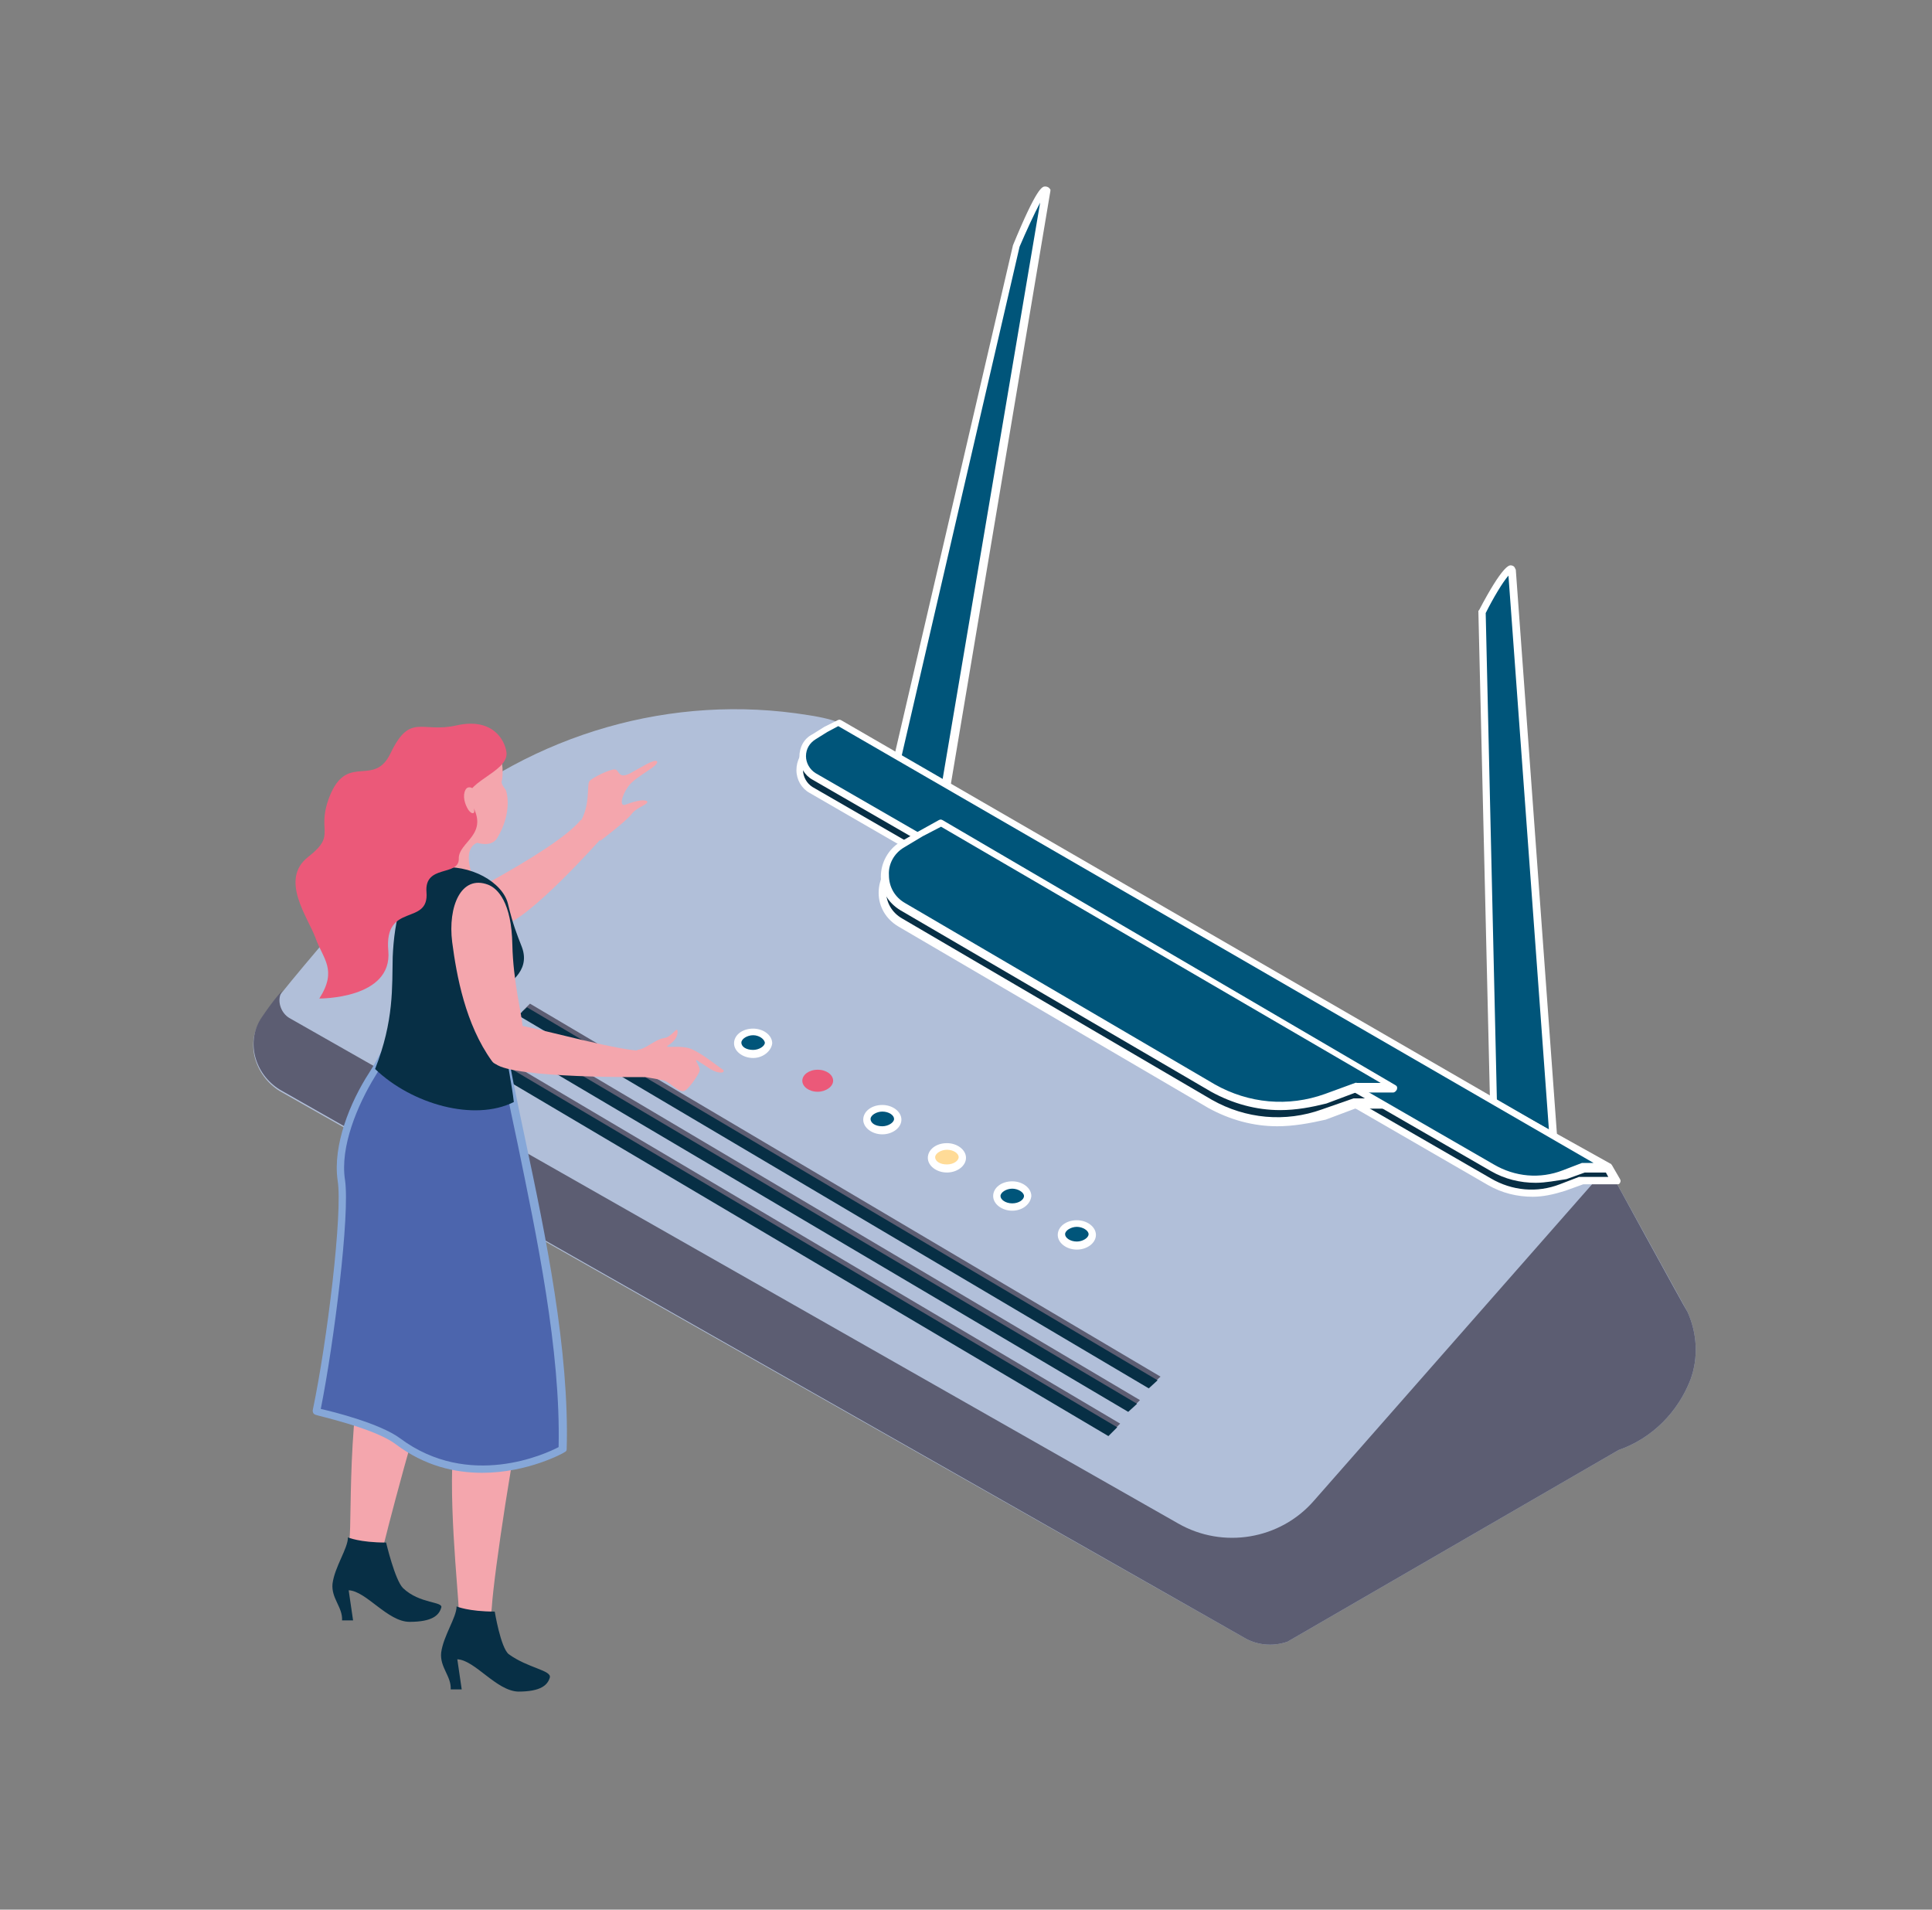 <svg xmlns="http://www.w3.org/2000/svg" xmlns:xlink="http://www.w3.org/1999/xlink" id="Layer_1" x="0px" y="0px" viewBox="0 0 263.2 260.1" style="enable-background:new 0 0 263.2 260.1;" xml:space="preserve"><rect x="0" y="0" width="263.2" height="260.1" fill="#808080" stroke="none"/><style type="text/css">	.st0{fill:#414750;}	.st1{fill:#00557A;}	.st2{fill:#FFFFFF;}	.st3{fill:#B1BFD9;}	.st4{fill:#5C5D72;}	.st5{fill:#072F45;}	.st6{fill:#EB5979;}	.st7{fill:#FFDB97;}	.st8{fill:#F4A6AD;}	.st9{fill:#4C65AD;}	.st10{fill:#86A7D8;}</style><g>	<g>		<g>			<g>				<path class="st0" d="M207.6,159c-2,1.2-4.5,3.4-3.7,3.9c0.8,0.5,4.7-1,6.8-2.1c2-1.2,1.2-1.5,0.3-2     C210.1,158.3,209.6,157.8,207.6,159z"></path>				<g>					<path class="st1" d="M205.9,77.7l6,81.9l-8.2,3l-1.9-79.3C201.9,83.3,205.4,76.7,205.9,77.7z"></path>					<path class="st2" d="M203.3,163.3l-1.9-80.1l0.1-0.1c3.2-6.1,4.1-6.1,4.3-6.1c0.2,0,0.5,0.1,0.6,0.4l0.1,0.2l6,82.3      L203.3,163.3z M202.4,83.5l1.8,78.4l7.2-2.7l-5.9-80.8C204.7,79.3,203.4,81.5,202.4,83.5z"></path>				</g>			</g>		</g>		<g>			<g>				<path class="st0" d="M124.4,107.3c-2,1.2-4.5,3.4-3.7,3.9c0.8,0.5,4.7-1,6.8-2.1c2-1.2,1.2-1.5,0.3-2     C126.9,106.6,126.4,106.1,124.4,107.3z"></path>				<g>					<path class="st1" d="M142.5,25.9l-13.8,81.9l-8.2,3l17.9-77.4C138.5,33.5,142,24.9,142.5,25.9z"></path>					<path class="st2" d="M119.8,111.7L138,33.4c3.3-8,4-8,4.4-8c0.2,0,0.5,0.1,0.6,0.3l0.1,0.1l0,0.2l-13.8,82.2L119.8,111.7z       M141.7,27.6c-0.8,1.5-1.9,3.9-2.8,6l-17.7,76.4l7-2.6L141.7,27.6z"></path>				</g>			</g>		</g>		<path class="st3" d="M219,158.9L219,158.9L114.2,98.4c-0.6-0.3-2.1-0.7-4.1-1c-18.5-3-37.4,2.5-51.7,14.7c0,0-17.6,19.5-22.7,26.6   c-2.4,3.2-1,7.8,2.4,9.9L169.4,223c1.8,1.1,4,1.3,6,0.6l45.1-26.1c4.6-1.6,8.1-5.2,9.8-9.6c1.1-3,0.9-6.3-0.4-9.2L219,158.9z"></path>		<path class="st4" d="M219,158.9l-40,45.5c-4.6,5.3-12.4,6.6-18.5,3.1l-121-68.8c-1.3-0.7-1.9-2.6-1-3.8c0,0-0.9,0.8-2.8,3.6   c-2.3,3.3-1,7.8,2.4,9.9L169.4,223c1.8,1.1,4,1.3,6,0.6l45.1-26.1c4.6-1.6,8.1-5.2,9.8-9.6c1.1-3,0.9-6.3-0.4-9.2l0,0   C229.6,178.3,219,158.9,219,158.9z"></path>		<g>			<path class="st5" d="M113.9,100.3l-1.7,0.9l-1.6,1c-2,1.2-2,4.2,0.1,5.4l92.4,53.3c3,1.7,6.6,2,9.8,0.9l2.6-0.9l4.7,0l-1.1-1.9    L113.9,100.3z"></path>			<path class="st2" d="M208.8,163c-2.1,0-4.2-0.5-6.1-1.6L110.3,108c-1.1-0.6-1.8-1.8-1.8-3.1c0-1.3,0.6-2.5,1.8-3.1l1.6-1l1.8-0.9    c0.1-0.1,0.3-0.1,0.5,0l105.2,58.6c0.1,0,0.1,0.1,0.2,0.2l1.1,1.9c0.1,0.2,0.1,0.3,0,0.5c-0.1,0.2-0.2,0.2-0.4,0.2l-4.6,0    l-2.5,0.9C211.6,162.7,210.2,163,208.8,163z M113.8,100.8l-1.5,0.8l-1.6,1c-0.8,0.5-1.3,1.3-1.3,2.3c0,0.9,0.5,1.8,1.3,2.3    l92.4,53.3c2.9,1.7,6.3,2,9.4,0.8l2.6-1c0.1,0,0.1,0,0.2,0l3.8,0l-0.6-1.1L113.8,100.8z"></path>		</g>		<g>			<path class="st5" d="M127.8,114.2l-2.7,1.4l-2.6,1.5c-3.2,1.9-3.2,6.6,0.1,8.5l42.2,24.7c4.7,2.7,10.3,3.2,15.4,1.4l4.1-1.5    l5.2,0L127.8,114.2z"></path>			<path class="st2" d="M174,153.4c-3.3,0-6.5-0.9-9.4-2.5l-42.2-24.7c-1.7-1-2.7-2.7-2.7-4.6c0-1.9,1-3.7,2.6-4.7l2.6-1.5l3-1.6    l63.6,37.2l-6.9,0l-4,1.5C178.4,153,176.2,153.4,174,153.4z M127.8,114.7l-2.5,1.3l-2.5,1.5c-1.4,0.8-2.2,2.3-2.1,3.8    c0,1.6,0.8,3,2.2,3.8l42.2,24.7c4.6,2.6,10,3.1,15,1.3l4.3-1.5l3.3,0L127.8,114.7z"></path>		</g>		<g>			<polygon class="st4" points="66.7,143.1 65.6,144.3 151.4,195.1 152.6,193.9    "></polygon>		</g>		<g>			<polygon class="st5" points="66.3,143.6 65.1,144.8 151,195.6 152.2,194.4    "></polygon>		</g>		<g>			<polygon class="st4" points="69.5,139.9 68.3,141.1 154.2,191.8 155.3,190.7    "></polygon>		</g>		<g>			<polygon class="st5" points="69,140.4 67.9,141.6 153.7,192.3 154.9,191.2    "></polygon>		</g>		<g>			<polygon class="st4" points="72.2,136.7 71.1,137.8 156.9,188.6 158.1,187.5    "></polygon>		</g>		<g>			<polygon class="st5" points="71.8,137.2 70.6,138.3 156.5,189.1 157.7,188    "></polygon>		</g>		<g>			<path class="st1" d="M114.2,98.4l-1.7,0.9l-1.6,1c-2,1.2-2,4.2,0.1,5.4l92.4,53.3c3,1.7,6.6,2,9.8,0.9l2.6-0.9l3.3,0L114.2,98.4z    "></path>			<path class="st2" d="M209.2,161.1c-2.1,0-4.2-0.5-6.1-1.6l-92.4-53.3c-1.1-0.6-1.8-1.8-1.8-3.1c0-1.3,0.6-2.5,1.8-3.1l1.6-1    l1.8-0.9c0.2-0.1,0.3-0.1,0.5,0l104.8,60.6c0.2,0.1,0.3,0.3,0.2,0.6c-0.1,0.2-0.3,0.4-0.5,0.4h0l-3.2,0l-2.5,0.9    C212,160.8,210.6,161.1,209.2,161.1z M114.2,98.9l-1.5,0.8l-1.6,1c-0.8,0.5-1.3,1.3-1.3,2.3c0,0.9,0.5,1.8,1.3,2.3l92.4,53.3    c2.9,1.7,6.3,2,9.4,0.8l2.6-1c0.1,0,0.1,0,0.2,0h0l1.4,0L114.2,98.9z"></path>		</g>		<g>			<path class="st1" d="M128.2,112l-2.7,1.4l-2.6,1.5c-3.2,1.9-3.2,6.6,0.1,8.5l42.2,24.7c4.7,2.7,10.3,3.2,15.4,1.4l4.1-1.5l5.2,0    L128.2,112z"></path>			<path class="st2" d="M174.4,151.2c-3.3,0-6.5-0.9-9.4-2.5L122.7,124c-1.7-1-2.7-2.7-2.7-4.6c0-1.9,1-3.7,2.6-4.7l2.6-1.5l2.7-1.5    c0.2-0.1,0.3-0.1,0.5,0l61.7,36.1c0.2,0.1,0.3,0.3,0.2,0.6c-0.1,0.2-0.3,0.4-0.5,0.4h0l-5.1,0l-4,1.5    C178.7,150.8,176.6,151.2,174.4,151.2z M128.2,112.6l-2.5,1.3l-2.5,1.5c-1.4,0.8-2.2,2.3-2.1,3.8c0,1.6,0.8,3,2.2,3.8l42.2,24.7    c4.6,2.6,10,3.1,15,1.3l4.1-1.5c0.1,0,0.2-0.1,0.2,0l3.3,0L128.2,112.6z"></path>		</g>		<g>			<g>				<path class="st1" d="M100.5,142c0,0.8,0.9,1.5,2.1,1.5c1.1,0,2.1-0.7,2.1-1.5c0-0.8-0.9-1.5-2.1-1.5     C101.4,140.5,100.5,141.2,100.5,142z"></path>				<path class="st2" d="M102.6,144.1c-1.4,0-2.6-0.9-2.6-2c0-1.1,1.1-2,2.6-2c1.4,0,2.6,0.9,2.6,2     C105.1,143.1,104,144.1,102.6,144.1z M102.6,141c-0.8,0-1.6,0.5-1.6,1c0,0.6,0.7,1,1.6,1c0.8,0,1.6-0.5,1.6-1     C104.1,141.5,103.4,141,102.6,141z"></path>			</g>			<path class="st6" d="M109.3,147.2c0,0.8,0.9,1.5,2.1,1.5c1.1,0,2.1-0.7,2.1-1.5c0-0.8-0.9-1.5-2.1-1.5    C110.2,145.7,109.3,146.4,109.3,147.2z"></path>			<g>				<path class="st1" d="M118.1,152.5c0,0.8,0.9,1.5,2.1,1.5c1.1,0,2.1-0.7,2.1-1.5c0-0.8-0.9-1.5-2.1-1.5     C119.1,150.9,118.1,151.6,118.1,152.5z"></path>				<path class="st2" d="M120.2,154.5c-1.4,0-2.6-0.9-2.6-2c0-1.1,1.1-2,2.6-2c1.4,0,2.6,0.9,2.6,2     C122.8,153.6,121.6,154.5,120.2,154.5z M120.2,151.4c-0.8,0-1.6,0.5-1.6,1c0,0.6,0.7,1,1.6,1c0.8,0,1.6-0.5,1.6-1     C121.8,151.9,121.1,151.4,120.2,151.4z"></path>			</g>			<g>				<path class="st7" d="M127,157.7c0,0.8,0.9,1.5,2.1,1.5c1.1,0,2.1-0.7,2.1-1.5c0-0.8-0.9-1.5-2.1-1.5     C127.9,156.1,127,156.8,127,157.7z"></path>				<path class="st2" d="M129,159.7c-1.4,0-2.6-0.9-2.6-2s1.1-2,2.6-2c1.4,0,2.6,0.9,2.6,2S130.4,159.7,129,159.7z M129,156.6     c-0.8,0-1.6,0.5-1.6,1c0,0.6,0.7,1,1.6,1s1.6-0.5,1.6-1C130.6,157.1,129.9,156.6,129,156.6z"></path>			</g>			<g>				<path class="st1" d="M135.8,162.9c0,0.8,0.9,1.5,2.1,1.5c1.1,0,2.1-0.7,2.1-1.5c0-0.8-0.9-1.5-2.1-1.5     C136.7,161.4,135.8,162.1,135.8,162.9z"></path>				<path class="st2" d="M137.9,164.9c-1.4,0-2.6-0.9-2.6-2c0-1.1,1.1-2,2.6-2c1.4,0,2.6,0.9,2.6,2     C140.4,164,139.3,164.9,137.9,164.9z M137.9,161.9c-0.8,0-1.6,0.5-1.6,1s0.7,1,1.6,1s1.6-0.5,1.6-1S138.7,161.9,137.9,161.9z"></path>			</g>			<g>				<path class="st1" d="M144.6,168.1c0,0.8,0.9,1.5,2.1,1.5c1.1,0,2.1-0.7,2.1-1.5c0-0.8-0.9-1.5-2.1-1.5     C145.6,166.6,144.6,167.3,144.6,168.1z"></path>				<path class="st2" d="M146.7,170.2c-1.4,0-2.6-0.9-2.6-2s1.1-2,2.6-2c1.4,0,2.6,0.9,2.6,2S148.1,170.2,146.7,170.2z M146.7,167.1     c-0.8,0-1.6,0.5-1.6,1s0.7,1,1.6,1c0.8,0,1.6-0.5,1.6-1S147.5,167.1,146.7,167.1z"></path>			</g>		</g>	</g>	<g>		<path class="st8" d="M59.6,118.2l4.7,0.9c-1.3-3.8,0.7-4.3,0.7-4.3l-1.9-3.3L59.6,118.2z"></path>		<path class="st8" d="M79.1,111.7c-1.8,2.2-6.9,5.4-12.7,8.6c-2.6,1.4-1.3,6.1,2.1,5.7c3.4-0.5,13.5-11.9,13.5-11.9   C81.6,111.4,79.1,111.7,79.1,111.7z"></path>		<path class="st8" d="M85.9,105.3c-1.7,0.9-1.5-0.4-2.1-0.5c-0.6-0.1-3.1,1.1-3.5,1.6c-0.4,0.5,0.2,3.4-1.4,5.8   c-0.3,0.4,2.9,2.3,2.9,2.3s3.6-2.7,4.3-3.7c0.7-0.9,2.5-1.3,2-1.7c-0.6-0.3-2.1,0.2-2.9,0.5c-0.8,0.3-0.6-1.1,0.4-2.5   c1-1.4,4.3-2.8,3.9-3.4C89.2,103.3,87.2,104.6,85.9,105.3z"></path>		<path class="st8" d="M51.1,165.6c0,0,2.9,7.9,0.3,13.4c-4.3,8.9-3.4,28.3-3.8,30.6c-0.4,2.3,3.6,4.8,4.8,0.3   c1.1-4.5,6.4-24.4,8.7-29.1c2.2-4.7,1.7-13.7,1.7-13.7L51.1,165.6z"></path>		<path class="st8" d="M59.7,171.9c1.8,4,3.5,15.8,2.3,23.2c-1.2,7.3,0.5,22.1,0.5,24.4c0,2.3,4.2,4.1,4.5-0.6   c0.3-4.7,3.1-23.2,4.5-28.3c1.4-5.1-0.3-20.8-0.3-20.8S57.9,167.9,59.7,171.9z"></path>		<path class="st5" d="M69.3,225.3c-1.1-0.9-1.9-5.8-1.9-5.8c-3.6,0-5.2-0.7-5.2-0.7c0,1.5-1.8,4-2.1,6.3c-0.2,2,1.4,3.2,1.3,5   l1.5,0l-0.6-4.1c2.4,0.1,5.3,4.3,8.3,4.4c3.1,0,4-0.9,4.3-1.9C75.2,227.5,71.9,227.2,69.3,225.3z"></path>		<path class="st5" d="M54.9,216.3c-1.1-1.1-2.3-6.2-2.3-6.2c-3.6,0-5.2-0.7-5.2-0.7c0,1.5-1.8,4-2.1,6.3c-0.2,2,1.4,3.2,1.3,5   l1.5,0l-0.6-4.1c2.4,0.1,5.3,4.3,8.3,4.3c3.1,0,4-0.9,4.3-1.9C60.5,218.1,57.2,218.5,54.9,216.3z"></path>		<g>			<path class="st9" d="M54.2,139.2c0,0-1,3.3-3.5,7.2c-2.5,3.9-4.9,9.8-4.2,14.4c0.7,4.5-1.5,22.4-3.4,31.5c0,0,8.1,1.8,11.1,4    c10.6,7.9,22.4,1.1,22.4,1.1c0.5-19.5-6.9-44.9-8.3-56.1L54.2,139.2z"></path>			<path class="st10" d="M65.7,200.6c-3.7,0-7.8-0.9-11.8-3.9c-2.9-2.2-10.8-3.9-10.9-4c-0.3-0.1-0.4-0.3-0.4-0.6    c2-9.5,4.1-27,3.4-31.3c-0.7-4.8,1.7-10.7,4.3-14.7c2.4-3.8,3.4-7,3.4-7.1c0.1-0.2,0.3-0.4,0.6-0.3l14.2,2.1    c0.2,0,0.4,0.2,0.4,0.4c0.4,3.5,1.5,8.5,2.7,14.2c2.7,12.7,6,28.6,5.6,42c0,0.2-0.1,0.3-0.3,0.4    C76.8,197.9,71.9,200.6,65.7,200.6z M43.7,191.9c1.8,0.4,8.1,2,10.8,4c9.4,7,19.9,2.1,21.6,1.2c0.3-13.2-3-28.8-5.6-41.4    c-1.2-5.6-2.2-10.4-2.6-14l-13.4-2c-0.3,1-1.4,3.7-3.4,6.9c-2.4,3.9-4.8,9.6-4.1,14.1C47.7,165.4,45.5,182.9,43.7,191.9z"></path>		</g>		<path class="st5" d="M71.1,129c-0.7-1.8-1.2-3-1.9-5.9c-0.7-2.9-5.1-5.5-9.6-4.9c-4.9,0.7-5.9,7.6-6.1,12.1   c-0.1,4.1,0.2,8.7-2.4,15.3c5,4.8,13.5,7.2,18.9,4.5c-0.5-4.5-2.5-12-1.5-15.3C68.8,134.1,72.4,132.5,71.1,129z"></path>		<path class="st8" d="M68.4,106.2c0.1-0.6,0.1-1.6,0-2.1c-0.4-4.4-6.8-0.5-9.1,3c-2.3,3.5,6.4,10.1,8.4,7.1   c2.2-3.6,1.3-6.5,1.2-6.6C68.5,107,68.2,106.7,68.4,106.2z"></path>		<path class="st6" d="M62.2,98.8c-4.8,1.1-6.3-1.8-9,3.8c-2.2,4.6-5.7,0.1-8.1,5.4c-2.3,5.3,1,5.5-3.1,8.7c-4,3.1,0,8.3,1,11.1   c1,2.8,3,4.3,0.5,8.2c0,0,10,0.1,9.4-6.5c-0.6-6.7,5.6-3.3,5.2-8c-0.3-3.8,4.4-2.1,4.4-4.5c-0.1-2.4,4.4-3.3,1.6-7.7   c-1.7-2.6,5.2-4,4.9-6.8C68.8,100.8,67.1,97.7,62.2,98.8z"></path>		<path class="st8" d="M63.4,107.6c-0.4,0.8-0.1,1.9,0.4,2.7c0.5,0.7,0.9,0.5,0.8,0.1c-0.1-0.5,0.5-1.3,0.2-2.5   C64.8,107.5,63.8,106.8,63.4,107.6z"></path>		<path class="st8" d="M69.8,128.7c-0.1-5.8-2-7.7-3.3-8.2c-3.7-1.4-5.5,3-4.9,7.8c0.6,4.6,1.8,11.2,5.4,16.2c1.4,2,4.4-3.3,4.2-4.7   C71.1,138.3,69.9,133.6,69.8,128.7z"></path>		<path class="st8" d="M93.6,142.7c-1.5-0.3-3.2,0.1-2.6-0.3c0.8-0.5,1.4-1.2,1.3-2c-0.1-0.6-0.8,0.9-1.9,1   c-1.2,0.2-2.4,1.5-3.6,1.6c0,0-0.3,3.6,0.2,3.6c0.5,0,2.1,0.3,3.2,0.5c1.1,0.2,2.1,1.7,3,1.5c0.5-0.1,1.9-2.1,2.1-2.7   c0.2-0.6-1-1.9-0.2-1.4c0.1,0.1,1.4,0.9,1.5,1c1.4,0.9,2.3,0.6,1.9,0.2C97.7,145.2,95.1,143,93.6,142.7z"></path>		<path class="st8" d="M87.6,143.1c-2.6,0.2-13.8-2.9-16.6-3.4c-1.3-0.2-6,3.2-3.5,5.2c2.5,2,20.3,1.8,20.3,1.8   C89.3,144.6,87.6,143.1,87.6,143.1z"></path>	</g></g></svg>